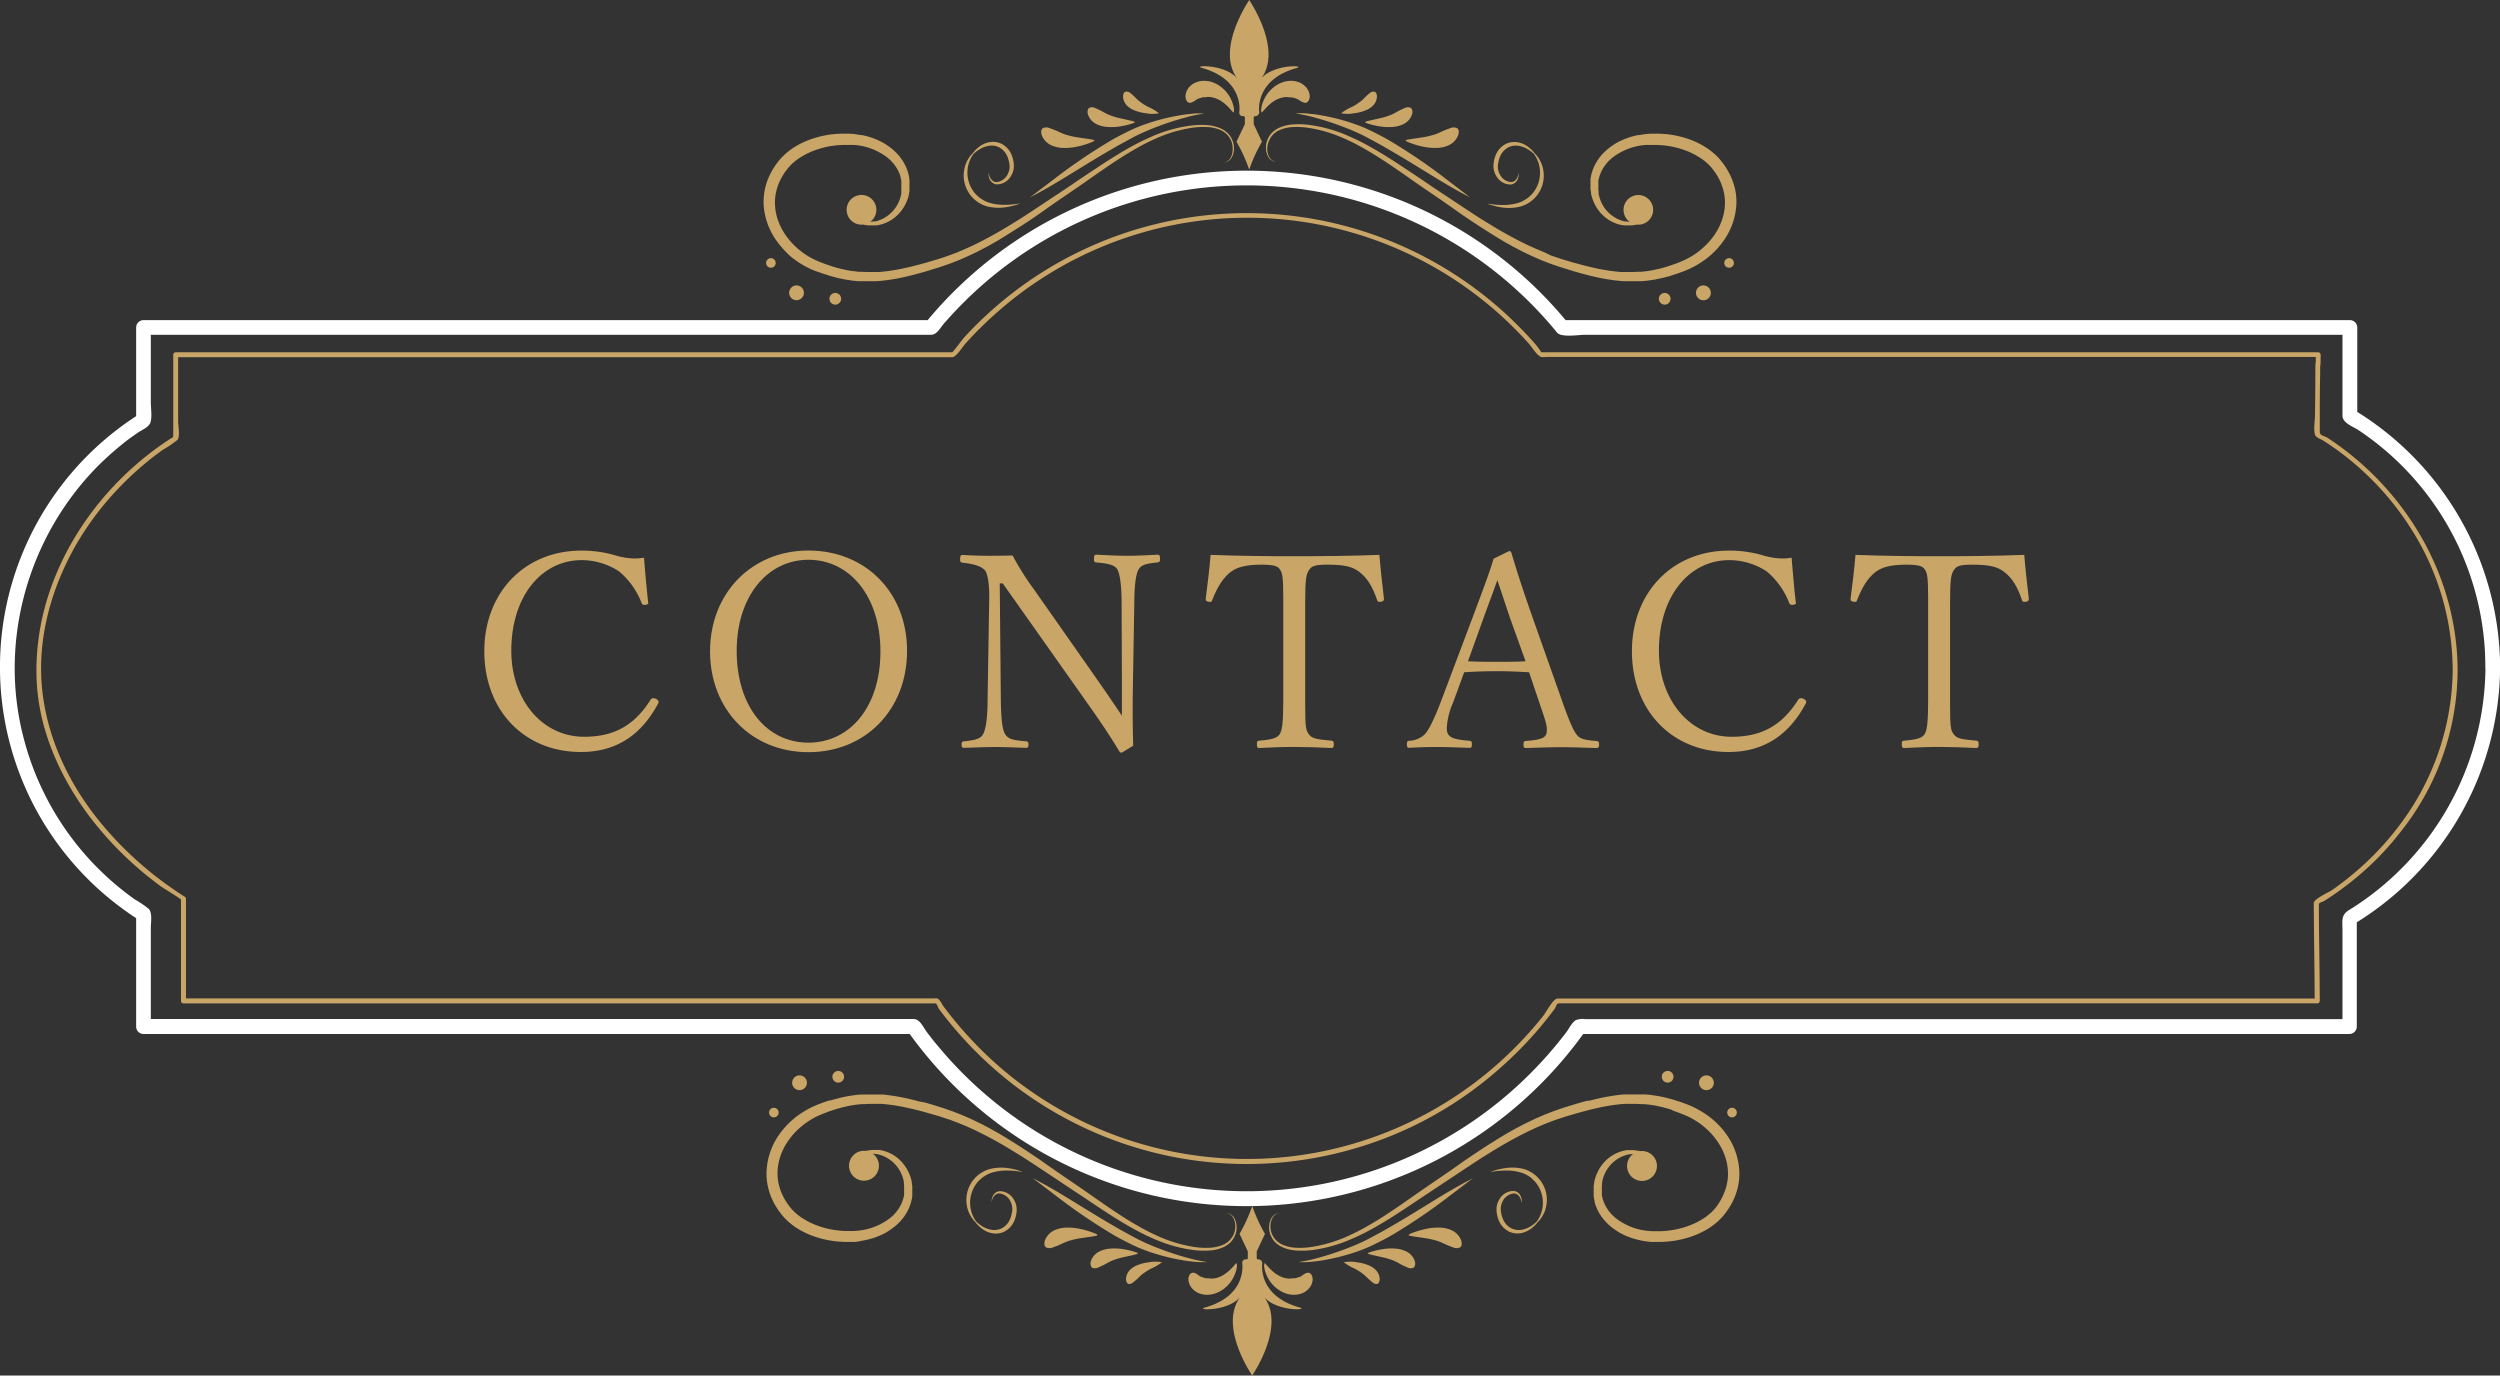<svg xmlns="http://www.w3.org/2000/svg" viewBox="0 0 551.97 303.7"><rect x="0" y="0" width="551.97" height="303.7" fill="#333333" stroke="none"/><defs><style>.cls-1{fill:#fff;}.cls-2{fill:#c9a668;}</style></defs><g id="レイヤー_2" data-name="レイヤー 2"><g id="text"><path class="cls-1" d="M552,147.29a66.88,66.88,0,0,0-32.34-56.83l.8,1.4V72.3a1.64,1.64,0,0,0-1.62-1.62H344.92l1.15.48a91.66,91.66,0,0,0-141.65,0l1.15-.48H31.68a1.64,1.64,0,0,0-1.62,1.62V92.77c.27-.46.54-.93.8-1.4A66.1,66.1,0,0,0,24.91,199a70.58,70.58,0,0,0,5.95,4.24l-.8-1.4v24.83a1.63,1.63,0,0,0,1.62,1.62h170l-1.4-.8a91.73,91.73,0,0,0,149.85,0l-1.4.8h170a1.63,1.63,0,0,0,1.62-1.62V202.72c-.27.47-.54.93-.8,1.4A66.9,66.9,0,0,0,552,147.29a1.62,1.62,0,0,0-3.24,0A63.53,63.53,0,0,1,518.53,201c-1.71,1.05-1.34,2.54-1.34,4.31v21.32l1.62-1.62H350a4.38,4.38,0,0,0-2.07.22c-.87.52-1.49,1.84-2.08,2.64-.81,1.07-1.65,2.12-2.51,3.15-1.75,2.12-3.62,4.14-5.56,6.09A88.46,88.46,0,0,1,207.13,231c-.87-1-1.7-2.08-2.51-3.15-.6-.8-1.21-2.12-2.08-2.64a2.17,2.17,0,0,0-1.11-.22H31.68l1.62,1.62V204.79c0-1.07.39-3.27-.47-4.13a22,22,0,0,0-2.94-2c-1.09-.75-2.14-1.56-3.18-2.39a64.72,64.72,0,0,1-6-5.5A62.9,62.9,0,0,1,5.27,163.14c-5.68-21.4.86-44.57,16.33-60.23a66.39,66.39,0,0,1,5.6-5c1-.83,2.12-1.6,3.2-2.36.88-.61,2.53-1.22,2.84-2.35.37-1.32.06-3.06.06-4.41V72.3l-1.62,1.62h173.6a2.48,2.48,0,0,0,.72-.06c1-.27,1.74-1.64,2.38-2.39,1-1.14,2-2.24,3.05-3.33a88,88,0,0,1,12.36-10.7,88.49,88.49,0,0,1,120,16c.93,1.13,4.79.48,6,.48H518.81l-1.62-1.62V91.78c0,1.61,2.32,2.4,3.46,3.14a62.9,62.9,0,0,1,27.86,47c.16,1.78.21,3.56.22,5.34A1.62,1.62,0,0,0,552,147.29Z"/><path class="cls-2" d="M542.61,147.87c-.12-20.71-11.41-39.81-28.57-51.11-1-.67-1.87-.46-1.86-1.55,0-.9,0-1.8,0-2.7,0-3.18,0-6.36.08-9.54,0-4.88.07.23.11-4.65a.55.55,0,0,0-.54-.54H340.3A13.94,13.94,0,0,0,339,76c-.85-1-1.74-1.94-2.64-2.88-1.94-2-4-4-6.14-5.8A84.64,84.64,0,0,0,212.88,74.5c-.38.42-2.47,3.28-2.68,3.28H38.79a.55.55,0,0,0-.54.54V95.6c0,1.24.12.77-.79,1.37C19.9,108.43,7.29,128.54,8.08,149.89c.39,10.71,4.79,20.88,11,29.46a74.47,74.47,0,0,0,10.75,11.76c1.81,1.62,3.72,3.13,5.67,4.58.64.47,4.46,2.74,4.46,2.95V221a.54.54,0,0,0,.54.54H206.44c.5,0,.55.78.91,1.27,1.54,2.08,3.19,4.08,4.91,6a84.54,84.54,0,0,0,87.46,24.58,83.4,83.4,0,0,0,27.45-14.2,88.48,88.48,0,0,0,11.55-10.85c1.58-1.78,3.06-3.64,4.49-5.54.42-.55.37-1.27,1-1.27H511.64a.55.55,0,0,0,.54-.54c-.07-10.3-.14-10.6-.21-20.9,0-1.08.28-.6,1.33-1.26a67,67,0,0,0,6.24-4.49,63.38,63.38,0,0,0,10.67-10.92,57.42,57.42,0,0,0,12.4-35.51.54.54,0,0,0-1.08,0,57.65,57.65,0,0,1-9.67,31.36,63.74,63.74,0,0,1-10.68,12.27,65.88,65.88,0,0,1-6.33,5c-.75.52-4,1.92-4,2.87.07,10.38.14,10.75.21,21.13V221l.54-.54H343.89c-.94,0-2.58,3.08-3.08,3.72A83.51,83.51,0,0,1,222.17,236.8,85.34,85.34,0,0,1,211,225.61c-.92-1.11-1.8-2.24-2.67-3.39-.35-.47-.83-1.63-1.44-1.79a1.75,1.75,0,0,0-.51,0H40.52l.54.54V198.46c0-.43-.5-.62-.8-.81-1.25-.8-2.47-1.65-3.68-2.52A77.3,77.3,0,0,1,24.1,183.84c-7.66-8.55-13.25-19.15-14.68-30.63s1.68-22.86,7.24-32.7a66,66,0,0,1,10.12-13.33,68.73,68.73,0,0,1,5.7-5.22c1.11-.92,2.27-1.78,3.44-2.63a26.09,26.09,0,0,0,3.25-2.2c.63-.63.16-3.21.16-4V78.32l-.54.54H210.26c.89,0,2.37-2.47,3-3.11,1.88-2.1,3.89-4.09,6-6a83.46,83.46,0,0,1,109.77-2.14c2,1.67,3.9,3.45,5.73,5.29.92.92,1.81,1.87,2.68,2.84s1.67,2.46,2.66,3c.37.22,1.11.07,1.51.07H511.85l-.54-.54c0,4.6-.07-.81-.11,3.79q0,4.74-.07,9.48c0,1.32-.37,3.16,0,4.45.16.6,1.37,1,1.85,1.31,1.06.67,2.1,1.39,3.12,2.12a61.34,61.34,0,0,1,6.21,5.16,62.93,62.93,0,0,1,10,12.12,58.43,58.43,0,0,1,9.21,31.12A.54.54,0,0,0,542.61,147.87Z"/><path class="cls-2" d="M288.18,22.72a.87.87,0,0,0,.69-.41,1.92,1.92,0,0,0,.29-1.22,3.17,3.17,0,0,0-.75-1.77,4,4,0,0,0-2-1.28,4.64,4.64,0,0,0-1.5-.19,5.46,5.46,0,0,0-1.85.36,6.56,6.56,0,0,0-1.78,1,8,8,0,0,0-1.39,1.4,8.59,8.59,0,0,0-.88,1.52c-.11.24-.2.48-.28.7s-.13.44-.17.64a4,4,0,0,0-.1.53,2.18,2.18,0,0,0,0,.42c0,.23,0,.36.07.38s.16-.06.31-.22l.6-.67c.13-.14.27-.27.41-.43l.48-.44a8.55,8.55,0,0,1,1.12-.83,6.24,6.24,0,0,1,1.25-.56,5,5,0,0,1,1.18-.22,3.45,3.45,0,0,1,.91.08.85.85,0,0,1,.17,0l.15,0,.13,0,.1,0,.68.21a4.94,4.94,0,0,1,.67.27A3.3,3.3,0,0,0,288.18,22.72Z"/><path class="cls-2" d="M262.73,22.72a.9.9,0,0,1-.7-.41,2,2,0,0,1-.28-1.22,3.22,3.22,0,0,1,.74-1.77,4,4,0,0,1,2-1.28,4.64,4.64,0,0,1,1.5-.19,5.51,5.51,0,0,1,1.85.36,6.37,6.37,0,0,1,1.77,1,7.66,7.66,0,0,1,1.39,1.4,8.09,8.09,0,0,1,.89,1.52,6.23,6.23,0,0,1,.27.7c.07.23.14.44.18.64s.08.37.1.53a3.44,3.44,0,0,1,0,.42c0,.23,0,.36-.07.38s-.16-.06-.31-.22l-.61-.67c-.12-.14-.26-.27-.4-.43l-.48-.44a8.55,8.55,0,0,0-1.12-.83,6.08,6.08,0,0,0-1.26-.56A4.88,4.88,0,0,0,267,21.4a3.45,3.45,0,0,0-.91.08.71.71,0,0,0-.17,0l-.15,0-.13,0-.1,0-.68.21a4.47,4.47,0,0,0-.67.27A3.3,3.3,0,0,1,262.73,22.72Z"/><path class="cls-2" d="M278.52,17.26C283,11,276.45,1,275.81,0h0c-.63,1-7.2,11-2.7,17.25-2.81-3.16-9.8-2.82-7.79-2.27,9.47,2.63,8.3,9.75,8.3,9.75v.17a.74.74,0,0,0,.74.74h.21a.28.28,0,0,1,.28.28v1.36a.21.21,0,0,1,0,.12L273,31.29v0a34.64,34.64,0,0,1,2.75,6,.07.07,0,0,0,.12,0,34.64,34.64,0,0,1,2.75-6v0l-1.82-3.88a.21.21,0,0,1,0-.12V25.93a.28.28,0,0,1,.28-.28h.06a.89.89,0,0,0,.89-.89h0s-1.17-7.13,8.3-9.76C288.32,14.44,281.33,14.1,278.52,17.26Z"/><path class="cls-2" d="M168.62,45.44a13.06,13.06,0,0,1,.27-3.69,13.92,13.92,0,0,1,1.05-3.08,15.3,15.3,0,0,1,1.54-2.55l.44-.58c.07-.1.16-.19.24-.29l.25-.28c.16-.19.34-.36.52-.54l.26-.26.28-.24a14.58,14.58,0,0,1,2.35-1.7A17.34,17.34,0,0,1,178.35,31a21.58,21.58,0,0,1,5.24-1.33,22.85,22.85,0,0,1,2.61-.16c.43,0,.86,0,1.29,0l.63.05c.22,0,.43,0,.64.06l.62.09.62.11.31,0,.31.07.6.14.6.17.3.09.29.1.58.2.57.23.55.25c.18.09.37.17.54.27.35.2.71.37,1,.6a13.2,13.2,0,0,1,1.87,1.43l.41.41.2.21.19.21.37.44.34.46.16.23c.06.08.1.16.15.24s.2.32.29.48.17.33.25.49l.13.25.1.25.2.51.17.51.07.25.06.26.12.52c0,.17,0,.34.07.51l0,.26,0,.25,0,.51v.5a2,2,0,0,1,0,.25l0,.25c0,.16,0,.32,0,.48s-.06.32-.08.48l0,.23-.06.23-.12.45c0,.15-.1.3-.14.44a7.76,7.76,0,0,1-.34.84,8.84,8.84,0,0,1-1.91,2.72,8.19,8.19,0,0,1-2.38,1.62,7.58,7.58,0,0,1-2.3.65l-.26,0h-.26l-.49,0-.87,0-.74-.11-.25-.07a3.28,3.28,0,1,1,1.56-.62l.25,0,.43-.08.23,0,.22,0a7.63,7.63,0,0,0,1.94-.76,7.44,7.44,0,0,0,1.9-1.53,7.59,7.59,0,0,0,1.46-2.37,7.37,7.37,0,0,0,.23-.71c0-.12.07-.24.1-.37s.05-.25.08-.38,0-.12,0-.19l0-.19,0-.4,0-.4v-.2c0-.06,0-.13,0-.2v-.41l0-.41,0-.21c0-.06,0-.13,0-.2s0-.28-.08-.41l-.11-.42,0-.2-.07-.21-.15-.4-.18-.4-.09-.2-.11-.2c-.07-.13-.14-.26-.22-.39l-.25-.38-.12-.18-.14-.18-.29-.37-.32-.34-.15-.18-.18-.16-.35-.33a13.62,13.62,0,0,0-7.65-3,5.29,5.29,0,0,0-.56,0c-.19,0-.38,0-.57,0-.38,0-.76,0-1.14,0a20.48,20.48,0,0,0-2.33.18,19.57,19.57,0,0,0-4.63,1.23,15.18,15.18,0,0,0-2.17,1.09,12,12,0,0,0-2,1.43l-.23.2-.21.21a4.37,4.37,0,0,0-.42.44l-.2.22a2.51,2.51,0,0,0-.19.24l-.38.5a12.54,12.54,0,0,0-1.29,2.14,11.84,11.84,0,0,0-.87,2.52,10.48,10.48,0,0,0-.23,3,11.77,11.77,0,0,0,.68,3.3c.09.28.21.55.33.84s.26.55.39.83a15.41,15.41,0,0,0,1,1.63,15.88,15.88,0,0,0,1.24,1.55,18.25,18.25,0,0,0,1.48,1.43,18.57,18.57,0,0,0,1.71,1.28c.31.18.61.39.93.56l.48.26.5.25a4.52,4.52,0,0,0,.5.23l.52.23,1.1.42.55.2.57.19.56.19.57.18,1.16.32c.39.1.79.17,1.19.27s.79.15,1.2.22l.6.09c.21,0,.41,0,.62.07l.61.07.62,0,1.25.05h1.27l.64,0,.63,0a40.93,40.93,0,0,0,5.18-.75l1.31-.29.66-.15.65-.17,1.32-.34,1.31-.36,1.32-.39,1.32-.39,1.3-.43.65-.21c.22-.07.43-.16.64-.24l1.29-.48c.43-.16.85-.35,1.27-.53.86-.34,1.69-.74,2.53-1.12.42-.19.82-.41,1.24-.61s.83-.41,1.24-.63c.81-.44,1.63-.86,2.44-1.33,1.61-.9,3.19-1.87,4.76-2.84s3.11-2,4.63-3,3-2,4.53-3,3-2,4.44-3c2.91-1.93,5.74-3.86,8.54-5.57,1.39-.86,2.79-1.66,4.17-2.39s2.78-1.37,4.14-1.95a31.5,31.5,0,0,1,8-2.16,18,18,0,0,1,3.65-.1,8.78,8.78,0,0,1,3.19.83,5.36,5.36,0,0,1,1.25.87,5,5,0,0,1,.86,1.11l.15.3a2.71,2.71,0,0,1,.13.3,4.61,4.61,0,0,1,.32,1.75,4.12,4.12,0,0,1-.45,1.89,2.27,2.27,0,0,1-1,1,2,2,0,0,1-.85.23h-.29l.29,0a2.15,2.15,0,0,0,.79-.28,2.24,2.24,0,0,0,.87-1,3.94,3.94,0,0,0,.35-1.8A4.55,4.55,0,0,0,272,31.6a2.79,2.79,0,0,0-.2-.55c0-.09-.08-.19-.13-.28l-.15-.27a4.74,4.74,0,0,0-.82-1,4.81,4.81,0,0,0-1.17-.76,8.27,8.27,0,0,0-3-.69,17.89,17.89,0,0,0-3.53.19,31.09,31.09,0,0,0-7.73,2.31c-1.33.59-2.67,1.25-4,2s-2.71,1.57-4.07,2.45c-2.73,1.75-5.5,3.72-8.38,5.73-1.45,1-2.91,2-4.38,3s-3,2.08-4.47,3.12-3,2.08-4.61,3.1-3.15,2-4.78,3c-.81.49-1.64.94-2.46,1.4-.41.23-.84.44-1.26.66s-.83.45-1.26.65c-.86.41-1.7.83-2.58,1.2-.43.19-.86.39-1.3.57l-1.33.52c-.22.08-.43.18-.66.25l-.67.24-1.34.46-1.33.42-1.33.41-1.34.4-1.34.36-.67.18-.67.17c-.45.11-.9.23-1.35.32a42.17,42.17,0,0,1-5.44.87l-.69.05c-.22,0-.45,0-.68,0l-1.36,0-1.36,0c-.23,0-.45,0-.67,0l-.67-.06-.67-.07-.66-.1c-.44-.06-.88-.12-1.31-.22s-.86-.17-1.28-.27L183.59,61c-.21,0-.41-.12-.61-.18l-.61-.2-.6-.19c-.2-.06-.4-.14-.59-.21L180,59.83l-.59-.24-.58-.26-.56-.28-.56-.29c-.36-.19-.71-.42-1.06-.63a19.15,19.15,0,0,1-2-1.44A18.91,18.91,0,0,1,173,55.07a18.5,18.5,0,0,1-1.45-1.78A15.25,15.25,0,0,1,168.62,45.44Z"/><path class="cls-2" d="M227.38,43.59l1.5-.8c1-.51,2.36-1.29,4.05-2.29,3.4-2,7.94-4.93,13.07-7.87,1.28-.76,2.56-1.42,3.78-2.09s2.42-1.22,3.6-1.72a64.86,64.86,0,0,1,6.4-2.32c.93-.28,1.78-.5,2.53-.71s1.4-.33,1.94-.44l1.67-.31-1.71,0c-.55,0-1.22.11-2,.18s-1.66.23-2.64.41a45.88,45.88,0,0,0-6.72,1.8,33.72,33.72,0,0,0-3.81,1.6c-1.27.64-2.6,1.3-3.89,2.07a124.87,124.87,0,0,0-12.69,8.65Z"/><path class="cls-2" d="M240.58,23.77a.76.76,0,0,0-.4.5,1.79,1.79,0,0,0,0,.94,3.66,3.66,0,0,0,1.85,2.16,6.05,6.05,0,0,0,2.29.64,11.25,11.25,0,0,0,2.9-.09,17.71,17.71,0,0,0,2.35-.52c.61-.17,1-.33,1-.42s-.39-.22-1-.36l-2.27-.51a14.33,14.33,0,0,1-2.36-.72,9.84,9.84,0,0,1-1.44-.72c-.56-.31-1.08-.54-1.56-.76A1.69,1.69,0,0,0,240.58,23.77Z"/><path class="cls-2" d="M248.58,20.22c-.34.06-.61.44-.62,1.07a3,3,0,0,0,1,2.15,5,5,0,0,0,1.7,1A9.53,9.53,0,0,0,253,25a7.44,7.44,0,0,0,2.89,0,11.15,11.15,0,0,0-2.44-1.42,12.6,12.6,0,0,1-1.73-1.1,9.89,9.89,0,0,1-1-.89,12.72,12.72,0,0,0-1.09-1A1.41,1.41,0,0,0,248.58,20.22Z"/><path class="cls-2" d="M230.3,28.27a.84.84,0,0,0-.39.6,1.71,1.71,0,0,0,0,.47,2,2,0,0,0,.12.55,4,4,0,0,0,2.22,2.24,6.68,6.68,0,0,0,2.57.53,13,13,0,0,0,3.19-.33,18,18,0,0,0,2.56-.76c.65-.24,1.06-.44,1.05-.55s-.45-.2-1.13-.31l-2.55-.38a17.45,17.45,0,0,1-2.66-.61,10.74,10.74,0,0,1-1.64-.68c-.65-.3-1.23-.51-1.79-.71A1.93,1.93,0,0,0,230.3,28.27Z"/><path class="cls-2" d="M174.33,65.2a1.63,1.63,0,1,0,1-2.09A1.64,1.64,0,0,0,174.33,65.2Z"/><path class="cls-2" d="M183.21,66.41a1.29,1.29,0,1,0,.77-1.65A1.29,1.29,0,0,0,183.21,66.41Z"/><path class="cls-2" d="M169.21,58.42a1.06,1.06,0,1,0,.64-1.36A1.07,1.07,0,0,0,169.21,58.42Z"/><path class="cls-2" d="M383.35,45.44a13.06,13.06,0,0,0-.27-3.69A14.46,14.46,0,0,0,382,38.67a16,16,0,0,0-1.54-2.55l-.45-.58c-.07-.1-.15-.19-.23-.29l-.25-.28c-.16-.19-.34-.36-.52-.54l-.26-.26-.28-.24a14.58,14.58,0,0,0-2.35-1.7A17.85,17.85,0,0,0,373.62,31a21.58,21.58,0,0,0-5.24-1.33,23.14,23.14,0,0,0-2.61-.16c-.43,0-.86,0-1.29,0l-.64.05-.63.06-.63.09-.62.11-.3,0-.31.07-.61.14-.59.17-.3.09-.29.1-.58.2-.57.23-.55.25c-.18.09-.37.17-.55.27-.35.2-.7.37-1,.6a13.2,13.2,0,0,0-1.87,1.43l-.41.41-.2.21-.19.21-.37.44-.34.46-.17.23-.14.24c-.1.16-.2.32-.29.48l-.26.49-.12.25a2.6,2.6,0,0,0-.1.25l-.21.51c-.05.17-.1.34-.16.51l-.08.25-.06.26-.11.52c0,.17-.05.34-.07.51s0,.17,0,.26v.25l0,.51v.5a2,2,0,0,0,0,.25l0,.25c0,.16,0,.32.05.48s.05.32.08.48l0,.23.06.23.12.45c0,.15.09.3.14.44a7.76,7.76,0,0,0,.34.84,8.68,8.68,0,0,0,1.91,2.72,8.28,8.28,0,0,0,2.37,1.62,7.64,7.64,0,0,0,2.31.65l.26,0H359l.48,0,.88,0,.74-.11.24-.07a3.27,3.27,0,1,0-1.56-.62l-.24,0-.43-.08-.23,0-.23,0a7.58,7.58,0,0,1-5.29-4.66,7.37,7.37,0,0,1-.23-.71c0-.12-.08-.24-.11-.37l-.07-.38c0-.06,0-.12,0-.19l0-.19c0-.13,0-.26-.05-.4l0-.4v-.4l0-.41,0-.41,0-.21a1.77,1.77,0,0,1,0-.2l.07-.41.11-.42.06-.2.07-.21.15-.4.18-.4.09-.2.11-.2.21-.39c.09-.12.17-.25.25-.38l.13-.18.14-.18.29-.37.31-.34.16-.18.18-.16.35-.33a13.62,13.62,0,0,1,7.65-3,5.07,5.07,0,0,1,.56,0l.57,0c.38,0,.76,0,1.14,0a20.48,20.48,0,0,1,2.33.18,19.49,19.49,0,0,1,4.62,1.23,14.78,14.78,0,0,1,2.18,1.09,12,12,0,0,1,2,1.43l.23.2.21.21a5.86,5.86,0,0,1,.42.44l.2.22a2.51,2.51,0,0,1,.19.24c.13.16.25.33.38.5a13.22,13.22,0,0,1,1.29,2.14,12.42,12.42,0,0,1,.87,2.52,10.85,10.85,0,0,1,.23,3,11.77,11.77,0,0,1-.68,3.3c-.09.28-.22.55-.33.84s-.26.55-.39.83a15.41,15.41,0,0,1-1,1.63,19.57,19.57,0,0,1-1.24,1.55,18.4,18.4,0,0,1-1.49,1.43,17.15,17.15,0,0,1-1.7,1.28c-.31.18-.61.39-.93.56-.16.09-.32.18-.49.26l-.49.25c-.17.09-.34.16-.51.23l-.51.23-1.1.42-.56.2-.56.19-.57.19c-.18.06-.37.13-.57.18l-1.16.32c-.39.1-.78.17-1.18.27s-.8.15-1.2.22l-.61.09a6,6,0,0,1-.61.07l-.62.07-.62,0-1.25.05h-1.26l-.64,0-.64,0a41.19,41.19,0,0,1-5.18-.75l-1.3-.29-.66-.15-.66-.17-1.31-.34-1.32-.36c-.44-.12-.87-.25-1.31-.39l-1.33-.39-1.29-.43-.65-.21c-.22-.07-.43-.16-.65-.24L341,55.71c-.43-.16-.85-.35-1.27-.53-.86-.34-1.69-.74-2.53-1.12-.42-.19-.83-.41-1.24-.61s-.83-.41-1.24-.63c-.81-.44-1.64-.86-2.44-1.33-1.62-.9-3.2-1.87-4.77-2.84s-3.1-2-4.62-3-3-2-4.53-3-3-2-4.44-3c-2.92-1.93-5.74-3.86-8.54-5.57q-2.1-1.29-4.18-2.39c-1.38-.73-2.77-1.37-4.14-1.95a31.54,31.54,0,0,0-8-2.16,18,18,0,0,0-3.65-.1,8.78,8.78,0,0,0-3.19.83,5.36,5.36,0,0,0-1.25.87,5,5,0,0,0-.86,1.11l-.15.3a1.6,1.6,0,0,0-.13.3,4.22,4.22,0,0,0-.2.6,4.59,4.59,0,0,0-.12,1.15,4,4,0,0,0,.45,1.89,2.27,2.27,0,0,0,1,1,2,2,0,0,0,.84.23h.3l-.29,0a2.09,2.09,0,0,1-.79-.28,2.26,2.26,0,0,1-.88-1,3.94,3.94,0,0,1-.34-1.8A4.08,4.08,0,0,1,280,31.6a2.79,2.79,0,0,1,.2-.55,1.75,1.75,0,0,1,.13-.28l.15-.27a4.45,4.45,0,0,1,.82-1,4.81,4.81,0,0,1,1.17-.76,8.27,8.27,0,0,1,3-.69,17.79,17.79,0,0,1,3.52.19,31.16,31.16,0,0,1,7.74,2.31c1.33.59,2.67,1.25,4,2s2.7,1.57,4.07,2.45c2.73,1.75,5.49,3.72,8.38,5.73,1.45,1,2.91,2,4.38,3s3,2.08,4.47,3.12,3.05,2.08,4.61,3.1,3.15,2,4.78,3c.81.49,1.64.94,2.46,1.4.41.23.84.44,1.26.66s.83.45,1.26.65c.86.41,1.7.83,2.58,1.2.43.19.86.39,1.3.57l1.32.52c.22.08.44.18.67.25l.67.24,1.34.46,1.33.42,1.33.41,1.34.4,1.34.36.67.18.67.17c.45.11.9.23,1.35.32a42.17,42.17,0,0,0,5.44.87l.68.05c.23,0,.46,0,.69,0l1.36,0,1.36,0c.22,0,.45,0,.67,0l.67-.06.67-.07.66-.1c.44-.06.88-.12,1.3-.22s.86-.17,1.28-.27l1.26-.33c.21,0,.41-.12.61-.18l.61-.2.6-.19c.2-.06.39-.14.59-.21l1.17-.43.58-.24.58-.26.57-.28c.19-.09.37-.19.55-.29.37-.19.72-.42,1.07-.63a19,19,0,0,0,2-1.44A17.8,17.8,0,0,0,379,55.07a18.5,18.5,0,0,0,1.45-1.78A15.34,15.34,0,0,0,383.35,45.44Z"/><path class="cls-2" d="M324.59,43.59l-1.51-.8c-1-.51-2.35-1.29-4.05-2.29-3.39-2-7.93-4.93-13.07-7.87-1.27-.76-2.55-1.42-3.78-2.09s-2.41-1.22-3.59-1.72a64.86,64.86,0,0,0-6.4-2.32c-.93-.28-1.78-.5-2.53-.71s-1.4-.33-1.94-.44L286.05,25l1.71,0c.55,0,1.22.11,2,.18s1.66.23,2.63.41a45.23,45.23,0,0,1,6.72,1.8,33.84,33.84,0,0,1,3.82,1.6c1.27.64,2.59,1.3,3.89,2.07a124.87,124.87,0,0,1,12.69,8.65Z"/><path class="cls-2" d="M311.39,23.77a.75.75,0,0,1,.39.5,1.68,1.68,0,0,1,0,.94,3.66,3.66,0,0,1-1.85,2.16,6.17,6.17,0,0,1-2.29.64,11.23,11.23,0,0,1-2.9-.09,17.71,17.71,0,0,1-2.35-.52c-.61-.17-1-.33-1-.42s.4-.22,1-.36l2.28-.51a15,15,0,0,0,2.36-.72,9.12,9.12,0,0,0,1.43-.72c.57-.31,1.08-.54,1.57-.76A1.69,1.69,0,0,1,311.39,23.77Z"/><path class="cls-2" d="M303.39,20.22c.34.06.61.44.62,1.07a3,3,0,0,1-1,2.15,5,5,0,0,1-1.7,1A9.64,9.64,0,0,1,299,25a7.44,7.44,0,0,1-2.89,0,11.15,11.15,0,0,1,2.44-1.42,12.6,12.6,0,0,0,1.73-1.1,8.54,8.54,0,0,0,1-.89,14.46,14.46,0,0,1,1.1-1A1.41,1.41,0,0,1,303.39,20.22Z"/><path class="cls-2" d="M321.67,28.27a.87.87,0,0,1,.39.6,1.71,1.71,0,0,1,0,.47,1.68,1.68,0,0,1-.13.55,4,4,0,0,1-2.21,2.24,6.7,6.7,0,0,1-2.58.53,13,13,0,0,1-3.18-.33,18,18,0,0,1-2.56-.76c-.65-.24-1.06-.44-1.05-.55s.45-.2,1.13-.31l2.55-.38a17.73,17.73,0,0,0,2.66-.61,10.74,10.74,0,0,0,1.64-.68c.65-.3,1.23-.51,1.79-.71A1.93,1.93,0,0,1,321.67,28.27Z"/><path class="cls-2" d="M377.64,65.2a1.64,1.64,0,1,1-1-2.09A1.64,1.64,0,0,1,377.64,65.2Z"/><path class="cls-2" d="M368.76,66.41a1.29,1.29,0,1,1-.77-1.65A1.29,1.29,0,0,1,368.76,66.41Z"/><path class="cls-2" d="M382.76,58.42a1.06,1.06,0,1,1-.64-1.36A1.07,1.07,0,0,1,382.76,58.42Z"/><path class="cls-2" d="M335.36,38.07l-.05.23a4.31,4.31,0,0,1-.19.62,2.42,2.42,0,0,1-.5.84,1.45,1.45,0,0,1-1.09.44,3.12,3.12,0,0,1-2.45-1.83,3.54,3.54,0,0,1-.37-1.8,6.92,6.92,0,0,1,.48-2,4.09,4.09,0,0,1,1.75-2,3.68,3.68,0,0,1,2.37-.37,5.25,5.25,0,0,1,2,.76,7.1,7.1,0,0,1,1.34,1A6.93,6.93,0,0,1,340,37.6a7.12,7.12,0,0,1-1.54,5,6.66,6.66,0,0,1-.74.76l-.4.34-.43.29a6.72,6.72,0,0,1-1.78.84,11.66,11.66,0,0,1-3.41.43,18.61,18.61,0,0,1-2.39-.17l-.64-.1-.23,0,.22.08.62.21a15.7,15.7,0,0,0,2.38.53,10.77,10.77,0,0,0,3.67-.12,7.07,7.07,0,0,0,5.4-8.17,3.48,3.48,0,0,0-.14-.64,5.76,5.76,0,0,0-.18-.59,6.87,6.87,0,0,0-.48-1c-.09-.15-.17-.3-.26-.44s-.19-.25-.28-.37a4.2,4.2,0,0,0-.55-.61,6.46,6.46,0,0,0-1.25-1.29,5.4,5.4,0,0,0-2.14-1.09,4.41,4.41,0,0,0-2.94.27,4.75,4.75,0,0,0-2.25,2.42,6.75,6.75,0,0,0-.52,2.38,4.22,4.22,0,0,0,.59,2.25,3.64,3.64,0,0,0,3.22,1.93,1.84,1.84,0,0,0,1.3-.75,2.65,2.65,0,0,0,.42-1,3.89,3.89,0,0,0,.07-.66Z"/><path class="cls-2" d="M218.25,38.07l.05.23a4.31,4.31,0,0,0,.19.62,2.31,2.31,0,0,0,.51.84,1.41,1.41,0,0,0,1.08.44,3.12,3.12,0,0,0,2.45-1.83,3.54,3.54,0,0,0,.37-1.8,6.61,6.61,0,0,0-.48-2,4.09,4.09,0,0,0-1.75-2,3.68,3.68,0,0,0-2.37-.37,5.25,5.25,0,0,0-2,.76,7.1,7.1,0,0,0-1.34,1,6.93,6.93,0,0,0-1.34,3.6,7.12,7.12,0,0,0,1.54,5,6.66,6.66,0,0,0,.74.76l.4.34.43.29a6.72,6.72,0,0,0,1.78.84,11.69,11.69,0,0,0,3.42.43,18.58,18.58,0,0,0,2.38-.17l.64-.1.23,0-.22.08-.62.21a15.7,15.7,0,0,1-2.38.53,10.77,10.77,0,0,1-3.67-.12,7.07,7.07,0,0,1-5.4-8.17,3.48,3.48,0,0,1,.14-.64,5.76,5.76,0,0,1,.18-.59,6.87,6.87,0,0,1,.48-1c.09-.15.17-.3.26-.44s.19-.25.28-.37a4.2,4.2,0,0,1,.55-.61A6.46,6.46,0,0,1,216,32.55a5.4,5.4,0,0,1,2.14-1.09,4.41,4.41,0,0,1,2.94.27,4.75,4.75,0,0,1,2.25,2.42,6.75,6.75,0,0,1,.52,2.38,4.22,4.22,0,0,1-.59,2.25,3.64,3.64,0,0,1-3.22,1.93,1.84,1.84,0,0,1-1.3-.75,2.65,2.65,0,0,1-.42-1,3.89,3.89,0,0,1-.07-.66Z"/><path class="cls-2" d="M288.83,281a.89.89,0,0,1,.69.4,1.94,1.94,0,0,1,.29,1.22,3.2,3.2,0,0,1-.74,1.77,4,4,0,0,1-2,1.29,4.64,4.64,0,0,1-1.5.19,5.72,5.72,0,0,1-1.85-.36,6.88,6.88,0,0,1-1.78-1,7.31,7.31,0,0,1-1.38-1.4,7.73,7.73,0,0,1-.89-1.51c-.11-.25-.2-.49-.28-.71s-.13-.44-.17-.63-.08-.38-.1-.54a3.29,3.29,0,0,1,0-.41c0-.23,0-.37.07-.39s.16.07.31.23l.6.67.41.42.48.45a8.49,8.49,0,0,0,1.12.82,6.3,6.3,0,0,0,1.25.57,4.53,4.53,0,0,0,1.18.21,3.5,3.5,0,0,0,.91-.07l.17,0,.15,0,.13,0,.1,0c.26-.07.47-.14.68-.21a3.24,3.24,0,0,0,.67-.27C287.83,281.36,288.31,281,288.83,281Z"/><path class="cls-2" d="M263.38,281a.89.89,0,0,0-.69.4,1.94,1.94,0,0,0-.29,1.22,3.2,3.2,0,0,0,.74,1.77,4,4,0,0,0,2,1.29,4.64,4.64,0,0,0,1.5.19,5.72,5.72,0,0,0,1.85-.36,6.88,6.88,0,0,0,1.78-1,7.31,7.31,0,0,0,1.38-1.4,7.73,7.73,0,0,0,.89-1.51c.11-.25.2-.49.28-.71s.13-.44.17-.63.08-.38.1-.54a2.08,2.08,0,0,0,0-.41c0-.23,0-.37-.07-.39s-.16.07-.31.23l-.6.67-.41.42-.48.45a8.49,8.49,0,0,1-1.12.82,6.3,6.3,0,0,1-1.25.57,4.53,4.53,0,0,1-1.18.21,3.5,3.5,0,0,1-.91-.07l-.17,0-.15,0-.13,0-.1,0c-.26-.07-.47-.14-.68-.21a3.24,3.24,0,0,1-.67-.27C264.38,281.36,263.9,281,263.38,281Z"/><path class="cls-2" d="M279.17,286.45c4.5,6.27-2.07,16.3-2.7,17.24h0c-.64-.94-7.21-11-2.71-17.24-2.81,3.15-9.8,2.82-7.79,2.26,9.47-2.63,8.3-9.74,8.3-9.74v-.18a.74.74,0,0,1,.74-.74h.21a.27.27,0,0,0,.28-.28v-1.36a.27.27,0,0,0,0-.12l-1.82-3.87,0,0a35.86,35.86,0,0,0,2.75-6c0-.05.09-.05.11,0a34.31,34.31,0,0,0,2.75,6v0l-1.82,3.87a.27.27,0,0,0,0,.12v1.36a.28.28,0,0,0,.28.28h.06a.89.89,0,0,1,.89.89h0s-1.17,7.13,8.3,9.76C289,289.27,282,289.6,279.17,286.45Z"/><path class="cls-2" d="M169.27,258.27a13,13,0,0,0,.27,3.68,13.92,13.92,0,0,0,1.05,3.08,15.16,15.16,0,0,0,1.54,2.55l.44.58.24.29.25.28a5.33,5.33,0,0,0,.52.54l.26.27.28.24a15.22,15.22,0,0,0,2.35,1.7,20.31,20.31,0,0,0,2.53,1.23,22.1,22.1,0,0,0,7.85,1.49c.43,0,.86,0,1.29,0,.21,0,.42,0,.63,0l.64-.07L190,274l.62-.11.31-.06.31-.07.61-.14.59-.17.3-.08.29-.1.58-.21.57-.23a5.45,5.45,0,0,0,.55-.25l.54-.26c.36-.2.71-.38,1-.6a13.27,13.27,0,0,0,1.87-1.44l.41-.41.2-.2.19-.22.37-.43.34-.46.16-.23c.06-.08.1-.16.15-.24l.29-.48c.09-.16.17-.33.26-.5l.12-.24a2.77,2.77,0,0,0,.1-.26l.21-.5.16-.51.08-.26.05-.26.12-.51.07-.52a2.13,2.13,0,0,0,0-.25l0-.26,0-.51v-.5a2.18,2.18,0,0,0,0-.25l0-.24c0-.16,0-.33-.05-.49s0-.31-.08-.47l0-.24-.06-.23-.12-.45c0-.15-.09-.29-.14-.44a8.68,8.68,0,0,0-.34-.84,9,9,0,0,0-1.91-2.72,8.39,8.39,0,0,0-2.38-1.62,7.8,7.8,0,0,0-2.3-.65l-.26,0-.26,0-.49,0c-.31,0-.6,0-.87.05l-.74.11-.25.06a3.3,3.3,0,1,0,1.56.63l.25,0,.43.07.23,0,.23.06a7.41,7.41,0,0,1,1.94.76,7.56,7.56,0,0,1,1.9,1.52,8,8,0,0,1,1.45,2.37c.08.24.17.47.23.71a2.93,2.93,0,0,1,.1.37l.08.38c0,.07,0,.13,0,.19l0,.2.05.39c0,.13,0,.27,0,.4v.2a1.27,1.27,0,0,1,0,.2c0,.14,0,.28,0,.41s0,.28,0,.41l0,.21c0,.07,0,.14,0,.21s0,.27-.07.41l-.12.41-.05.21-.07.2-.15.41-.18.4-.09.2-.11.19-.21.39-.25.38a2.14,2.14,0,0,0-.13.19l-.14.18-.29.36-.31.35-.16.17-.18.16-.35.33a13.63,13.63,0,0,1-7.65,3l-.56.05-.57,0c-.38,0-.76,0-1.14,0a18.45,18.45,0,0,1-2.33-.19,19.1,19.1,0,0,1-4.63-1.23,16.24,16.24,0,0,1-2.17-1.08,12,12,0,0,1-2-1.43l-.23-.2-.21-.21c-.14-.15-.29-.29-.42-.44l-.2-.23-.19-.23-.38-.5a13.66,13.66,0,0,1-1.29-2.14,12.13,12.13,0,0,1-.87-2.53,10.82,10.82,0,0,1-.23-3,11.71,11.71,0,0,1,.68-3.29,8.6,8.6,0,0,1,.33-.84c.11-.28.26-.55.39-.83a15.41,15.41,0,0,1,1-1.63,18,18,0,0,1,1.24-1.56,15.47,15.47,0,0,1,1.49-1.42,15.73,15.73,0,0,1,1.7-1.28c.31-.19.61-.39.93-.56.16-.09.32-.19.48-.27l.5-.25.51-.23.51-.22,1.1-.42c.18-.07.37-.15.56-.21l.56-.19.56-.18a5.58,5.58,0,0,1,.58-.18l1.16-.32c.39-.1.78-.18,1.18-.27a12.07,12.07,0,0,1,1.2-.22l.61-.1.61-.07.61-.06c.21,0,.42,0,.62,0l1.26-.06,1.26,0a4.64,4.64,0,0,1,.64,0l.64,0a39.43,39.43,0,0,1,5.18.75c.43.08.87.19,1.3.29l.66.15.65.16,1.32.34,1.31.37,1.32.38,1.32.39,1.3.43.65.21.64.24,1.29.48,1.27.53c.86.34,1.69.74,2.53,1.13.42.19.83.4,1.24.61s.83.4,1.24.62c.81.44,1.63.87,2.44,1.33,1.62.9,3.19,1.87,4.76,2.84s3.11,2,4.63,3l4.53,3c1.49,1,3,2,4.44,2.95,2.92,1.94,5.74,3.87,8.54,5.58,1.39.86,2.79,1.65,4.18,2.39s2.77,1.37,4.14,1.94a31.43,31.43,0,0,0,8,2.16,18,18,0,0,0,3.65.1,8.58,8.58,0,0,0,3.19-.83,5.33,5.33,0,0,0,1.25-.86,5,5,0,0,0,.86-1.11l.15-.3c.05-.1.09-.2.13-.3a4.12,4.12,0,0,0,.32-1.76,4.18,4.18,0,0,0-.45-1.89,2.38,2.38,0,0,0-1-1,2,2,0,0,0-.84-.22h-.23l-.07,0,.29,0a2.09,2.09,0,0,1,.79.27,2.21,2.21,0,0,1,.87,1,3.92,3.92,0,0,1,.35,1.79,4.63,4.63,0,0,1-.16,1.08,3.34,3.34,0,0,1-.2.55c0,.09-.08.18-.13.27l-.15.27a4.44,4.44,0,0,1-2,1.75,8.27,8.27,0,0,1-3,.69,17,17,0,0,1-3.52-.19,31,31,0,0,1-7.74-2.3c-1.33-.6-2.67-1.25-4-2s-2.71-1.56-4.07-2.44c-2.73-1.75-5.5-3.73-8.38-5.73-1.45-1-2.91-2-4.38-3s-3-2.07-4.47-3.11-3.05-2.08-4.61-3.11-3.15-2-4.78-3c-.81-.48-1.64-.93-2.46-1.39-.41-.24-.84-.44-1.26-.67s-.83-.44-1.26-.64c-.86-.41-1.7-.84-2.58-1.21l-1.3-.56-1.32-.52-.67-.26-.67-.23-1.34-.47-1.33-.42-1.33-.41-1.34-.39L203,243.2l-.67-.18-.67-.16c-.45-.11-.9-.23-1.35-.33a44,44,0,0,0-5.44-.87l-.69,0c-.22,0-.45,0-.68,0l-1.36,0-1.36,0c-.22,0-.45,0-.67,0l-.67.06c-.23,0-.45,0-.67.07l-.66.09c-.44.07-.88.13-1.3.22s-.86.17-1.29.28l-1.25.33a6.13,6.13,0,0,0-.61.18L183,243l-.6.19-.59.21-1.17.43-.58.25a5.1,5.1,0,0,0-.58.26l-.57.27c-.19.09-.37.2-.55.3-.37.19-.72.41-1.07.63a17.7,17.7,0,0,0-2,1.43,19,19,0,0,0-1.72,1.63,17.35,17.35,0,0,0-1.45,1.78A15.22,15.22,0,0,0,169.27,258.27Z"/><path class="cls-2" d="M228,260.11l1.5.8c1,.52,2.36,1.3,4.06,2.29,3.39,2,7.93,4.94,13.06,7.88,1.28.76,2.56,1.42,3.78,2.09s2.42,1.22,3.6,1.72a67.22,67.22,0,0,0,6.4,2.31c.93.29,1.78.51,2.53.71s1.4.34,1.94.45l1.67.3-1.71,0c-.55,0-1.22-.1-2-.17s-1.66-.23-2.63-.41a46.93,46.93,0,0,1-6.73-1.8,33.83,33.83,0,0,1-3.81-1.61c-1.27-.64-2.59-1.29-3.89-2.06a128.25,128.25,0,0,1-12.69-8.65Z"/><path class="cls-2" d="M241.23,279.94a.72.72,0,0,1-.39-.51,1.64,1.64,0,0,1,0-.93,3.68,3.68,0,0,1,1.85-2.17,6.36,6.36,0,0,1,2.29-.64,11.71,11.71,0,0,1,2.9.1,17.88,17.88,0,0,1,2.35.51c.61.18,1,.33,1,.43s-.4.21-1,.36l-2.27.5a17.4,17.4,0,0,0-2.36.72,11.33,11.33,0,0,0-1.43.72c-.57.32-1.09.54-1.57.76A1.74,1.74,0,0,1,241.23,279.94Z"/><path class="cls-2" d="M249.23,283.49c-.34-.06-.61-.44-.62-1.08a3.06,3.06,0,0,1,1-2.15,5.31,5.31,0,0,1,1.7-1,9.61,9.61,0,0,1,2.34-.56,7.22,7.22,0,0,1,2.89,0,11.83,11.83,0,0,1-2.44,1.41,14.84,14.84,0,0,0-1.73,1.1,7.59,7.59,0,0,0-1,.9c-.39.37-.75.67-1.1.95A1.46,1.46,0,0,1,249.23,283.49Z"/><path class="cls-2" d="M231,275.43a.82.82,0,0,1-.39-.59,1.77,1.77,0,0,1,0-.47,1.68,1.68,0,0,1,.13-.56,4,4,0,0,1,2.21-2.24,6.89,6.89,0,0,1,2.58-.53,12.5,12.5,0,0,1,3.18.34,19.54,19.54,0,0,1,2.56.75c.65.24,1.06.44,1.05.55s-.45.21-1.13.32l-2.55.37a17.73,17.73,0,0,0-2.66.61,11.89,11.89,0,0,0-1.64.68c-.65.3-1.23.51-1.79.72A1.92,1.92,0,0,1,231,275.43Z"/><path class="cls-2" d="M175,238.5a1.63,1.63,0,1,1,1,2.1A1.62,1.62,0,0,1,175,238.5Z"/><path class="cls-2" d="M183.86,237.3a1.29,1.29,0,1,1,.77,1.65A1.29,1.29,0,0,1,183.86,237.3Z"/><path class="cls-2" d="M169.86,245.28a1.06,1.06,0,1,1,.64,1.36A1.07,1.07,0,0,1,169.86,245.28Z"/><path class="cls-2" d="M384,258.27a13,13,0,0,1-.27,3.68,13.92,13.92,0,0,1-1.05,3.08,15.16,15.16,0,0,1-1.54,2.55l-.44.58-.24.29-.25.28a5.33,5.33,0,0,1-.52.54l-.26.27-.28.24a15.22,15.22,0,0,1-2.35,1.7,20.31,20.31,0,0,1-2.53,1.23,22.1,22.1,0,0,1-7.85,1.49c-.43,0-.86,0-1.29,0-.21,0-.42,0-.63,0l-.64-.07-.62-.08-.62-.11-.31-.06-.31-.07-.61-.14-.59-.17-.3-.08-.29-.1-.58-.21-.57-.23a5.45,5.45,0,0,1-.55-.25l-.54-.26c-.36-.2-.71-.38-1-.6a13.27,13.27,0,0,1-1.87-1.44l-.41-.41-.2-.2-.19-.22-.37-.43-.34-.46-.16-.23c-.06-.08-.1-.16-.15-.24l-.29-.48c-.09-.16-.17-.33-.26-.5l-.12-.24a2.77,2.77,0,0,1-.1-.26l-.21-.5-.16-.51-.08-.26,0-.26-.12-.51c0-.18-.05-.35-.07-.52a2.13,2.13,0,0,1,0-.25l0-.26,0-.51v-.5a2.18,2.18,0,0,1,0-.25l0-.24c0-.16,0-.33.05-.49s0-.31.08-.47l0-.24.06-.23.12-.45c0-.15.09-.29.14-.44a8.68,8.68,0,0,1,.34-.84,9,9,0,0,1,1.91-2.72,8.39,8.39,0,0,1,2.38-1.62,7.8,7.8,0,0,1,2.3-.65l.26,0,.26,0,.49,0c.31,0,.6,0,.87.05l.74.11.25.06a3.3,3.3,0,1,1-1.56.63l-.25,0-.43.07-.23,0-.23.06a7.52,7.52,0,0,0-3.84,2.28,8,8,0,0,0-1.45,2.37c-.08.24-.17.47-.23.71a2.93,2.93,0,0,0-.1.37c0,.13,0,.25-.08.38s0,.13,0,.19l0,.2-.05.39c0,.13,0,.27,0,.4v.2a1.27,1.27,0,0,0,0,.2c0,.14,0,.28,0,.41s0,.28,0,.41l0,.21c0,.07,0,.14,0,.21s.05.27.07.41l.12.41.05.21.07.2.15.41.18.4.09.2.11.19.21.39.25.38a2.14,2.14,0,0,1,.13.19l.14.18.29.36.31.35.16.17.18.16.35.33a13.63,13.63,0,0,0,7.65,3l.56.05.57,0c.38,0,.76,0,1.14,0a18.45,18.45,0,0,0,2.33-.19,19.1,19.1,0,0,0,4.63-1.23,16.24,16.24,0,0,0,2.17-1.08,12,12,0,0,0,2-1.43l.23-.2.21-.21c.14-.15.29-.29.42-.44l.2-.23.19-.23.38-.5A13.66,13.66,0,0,0,380.4,264a12.13,12.13,0,0,0,.87-2.53,10.82,10.82,0,0,0,.23-3,11.71,11.71,0,0,0-.68-3.29,8.6,8.6,0,0,0-.33-.84c-.11-.28-.26-.55-.39-.83a15.41,15.41,0,0,0-1-1.63,16.3,16.3,0,0,0-1.24-1.56,15.47,15.47,0,0,0-1.49-1.42,15.73,15.73,0,0,0-1.7-1.28c-.31-.19-.61-.39-.93-.56-.16-.09-.32-.19-.48-.27l-.5-.25-.51-.23-.51-.22-1.1-.42-.55-.21-.57-.19L369,245a5.58,5.58,0,0,0-.58-.18l-1.16-.32c-.39-.1-.78-.18-1.18-.27a12.07,12.07,0,0,0-1.2-.22l-.61-.1-.61-.07-.61-.06c-.21,0-.42,0-.62,0l-1.26-.06-1.26,0a4.64,4.64,0,0,0-.64,0l-.64,0a39.43,39.43,0,0,0-5.18.75c-.43.08-.87.19-1.3.29l-.66.15-.65.16-1.32.34-1.31.37-1.32.38-1.32.39-1.3.43-.65.21-.64.24-1.29.48-1.27.53c-.86.34-1.69.74-2.53,1.13-.42.19-.83.4-1.24.61s-.83.4-1.24.62c-.81.44-1.63.87-2.44,1.33-1.62.9-3.19,1.87-4.76,2.84s-3.11,2-4.63,3l-4.53,3c-1.49,1-3,2-4.44,2.95-2.92,1.94-5.74,3.87-8.54,5.58-1.39.86-2.79,1.65-4.18,2.39s-2.77,1.37-4.13,1.94a31.61,31.61,0,0,1-8,2.16,18,18,0,0,1-3.65.1,8.58,8.58,0,0,1-3.19-.83,5.33,5.33,0,0,1-1.25-.86,5,5,0,0,1-.86-1.11l-.15-.3c-.05-.1-.09-.2-.13-.3a3.47,3.47,0,0,1-.19-.6,4.3,4.3,0,0,1-.13-1.16,4.18,4.18,0,0,1,.45-1.89,2.38,2.38,0,0,1,1-1,2,2,0,0,1,.84-.22h.23l.07,0-.29,0a2.09,2.09,0,0,0-.79.27,2.21,2.21,0,0,0-.87,1,3.92,3.92,0,0,0-.35,1.79,4.63,4.63,0,0,0,.16,1.08,3.34,3.34,0,0,0,.2.55c0,.09.08.18.13.27l.15.27a4.44,4.44,0,0,0,2,1.75,8.27,8.27,0,0,0,3,.69,17,17,0,0,0,3.52-.19,31,31,0,0,0,7.74-2.3c1.33-.6,2.67-1.25,4-2s2.71-1.56,4.07-2.44c2.73-1.75,5.5-3.73,8.38-5.73,1.45-1,2.91-2,4.38-3s3-2.07,4.47-3.11,3.05-2.08,4.61-3.11,3.15-2,4.78-3c.81-.48,1.64-.93,2.46-1.39.41-.24.84-.44,1.26-.67s.83-.44,1.26-.64c.86-.41,1.7-.84,2.58-1.21l1.3-.56,1.32-.52.67-.26.67-.23,1.34-.47,1.33-.42,1.33-.41,1.34-.39,1.34-.37L351,243l.67-.16c.45-.11.9-.23,1.35-.33a44,44,0,0,1,5.44-.87l.69,0c.22,0,.45,0,.68,0l1.36,0,1.36,0c.22,0,.45,0,.67,0l.67.06c.23,0,.45,0,.67.07l.66.09c.44.07.88.13,1.3.22s.86.17,1.29.28l1.25.33a6.13,6.13,0,0,1,.61.18l.61.19.6.19.59.21,1.17.43.59.25a5.86,5.86,0,0,1,.57.26l.57.27c.19.09.37.2.55.3.37.19.72.41,1.07.63a17.7,17.7,0,0,1,2,1.43,19,19,0,0,1,1.72,1.63,17.35,17.35,0,0,1,1.45,1.78A15.22,15.22,0,0,1,384,258.27Z"/><path class="cls-2" d="M325.24,260.11l-1.5.8c-1,.52-2.36,1.3-4.06,2.29-3.39,2-7.93,4.94-13.06,7.88-1.28.76-2.56,1.42-3.78,2.09s-2.42,1.22-3.6,1.72a67.22,67.22,0,0,1-6.4,2.31c-.93.29-1.78.51-2.53.71s-1.4.34-1.94.45l-1.67.3,1.71,0c.55,0,1.22-.1,2-.17s1.66-.23,2.64-.41a47.18,47.18,0,0,0,6.72-1.8,33.83,33.83,0,0,0,3.81-1.61c1.27-.64,2.59-1.29,3.89-2.06a128.25,128.25,0,0,0,12.69-8.65Z"/><path class="cls-2" d="M312,279.94a.72.72,0,0,0,.39-.51,1.64,1.64,0,0,0,0-.93,3.68,3.68,0,0,0-1.85-2.17,6.36,6.36,0,0,0-2.29-.64,11.71,11.71,0,0,0-2.9.1,17.88,17.88,0,0,0-2.35.51c-.61.18-1,.33-1,.43s.4.21,1,.36l2.27.5a17.4,17.4,0,0,1,2.36.72,11.33,11.33,0,0,1,1.43.72c.57.32,1.09.54,1.57.76A1.74,1.74,0,0,0,312,279.94Z"/><path class="cls-2" d="M304,283.49c.34-.06.61-.44.62-1.08a3.06,3.06,0,0,0-1-2.15,5.31,5.31,0,0,0-1.7-1,9.61,9.61,0,0,0-2.34-.56,7.22,7.22,0,0,0-2.89,0,11.83,11.83,0,0,0,2.44,1.41,14.84,14.84,0,0,1,1.73,1.1,8.63,8.63,0,0,1,1,.9c.38.37.74.67,1.09.95A1.46,1.46,0,0,0,304,283.49Z"/><path class="cls-2" d="M322.32,275.43a.82.82,0,0,0,.39-.59,1.77,1.77,0,0,0,0-.47,1.68,1.68,0,0,0-.13-.56,4,4,0,0,0-2.21-2.24,6.89,6.89,0,0,0-2.58-.53,12.5,12.5,0,0,0-3.18.34,19.54,19.54,0,0,0-2.56.75c-.65.24-1.06.44-1.05.55s.45.21,1.13.32l2.55.37a17.73,17.73,0,0,1,2.66.61,11.89,11.89,0,0,1,1.64.68c.65.3,1.23.51,1.79.72A1.92,1.92,0,0,0,322.32,275.43Z"/><path class="cls-2" d="M378.29,238.5a1.63,1.63,0,1,0-1,2.1A1.62,1.62,0,0,0,378.29,238.5Z"/><path class="cls-2" d="M369.41,237.3a1.29,1.29,0,1,0-.77,1.65A1.29,1.29,0,0,0,369.41,237.3Z"/><path class="cls-2" d="M383.41,245.28a1.06,1.06,0,1,0-.64,1.36A1.07,1.07,0,0,0,383.41,245.28Z"/><path class="cls-2" d="M336,265.63l-.05-.22a5.06,5.06,0,0,0-.18-.62,2.53,2.53,0,0,0-.51-.84,1.46,1.46,0,0,0-1.09-.45,3.12,3.12,0,0,0-2.45,1.83,3.68,3.68,0,0,0-.37,1.81,6.85,6.85,0,0,0,.48,2,4,4,0,0,0,1.75,2,3.76,3.76,0,0,0,2.37.38,5.52,5.52,0,0,0,2-.76,7.53,7.53,0,0,0,1.34-1.05,6.92,6.92,0,0,0,1.34-3.61,7.15,7.15,0,0,0-1.54-5,7.6,7.6,0,0,0-.74-.76L338,260l-.43-.29a6.39,6.39,0,0,0-1.78-.83,11.37,11.37,0,0,0-3.41-.44,19.88,19.88,0,0,0-2.38.18l-.65.1-.23,0,.22-.07a6.14,6.14,0,0,1,.62-.21,13.57,13.57,0,0,1,2.38-.53A10.28,10.28,0,0,1,336,258a7.07,7.07,0,0,1,5.41,8.17,3.22,3.22,0,0,1-.15.63c-.06.2-.1.4-.17.59a6.92,6.92,0,0,1-.49,1l-.26.44a3.73,3.73,0,0,1-.28.38,4.8,4.8,0,0,1-.55.61,7,7,0,0,1-1.24,1.29,5.64,5.64,0,0,1-2.15,1.08,4.29,4.29,0,0,1-2.94-.27,4.72,4.72,0,0,1-2.25-2.42,6.7,6.7,0,0,1-.52-2.37,4.2,4.2,0,0,1,.59-2.25,3.6,3.6,0,0,1,3.22-1.93,1.83,1.83,0,0,1,1.3.74,2.72,2.72,0,0,1,.42,1,4.1,4.1,0,0,1,.07.66Z"/><path class="cls-2" d="M218.9,265.63l0-.22a4,4,0,0,1,.19-.62,2.23,2.23,0,0,1,.51-.84,1.44,1.44,0,0,1,1.08-.45,3.12,3.12,0,0,1,2.45,1.83,3.57,3.57,0,0,1,.37,1.81,6.55,6.55,0,0,1-.48,2,4,4,0,0,1-1.75,2,3.76,3.76,0,0,1-2.37.38,5.54,5.54,0,0,1-2-.76,7.29,7.29,0,0,1-1.35-1.05,7,7,0,0,1-1.34-3.61,7.15,7.15,0,0,1,1.54-5,7.69,7.69,0,0,1,.75-.76l.39-.34.43-.29a6.39,6.39,0,0,1,1.78-.83,11.39,11.39,0,0,1,3.42-.44,20.24,20.24,0,0,1,2.38.18l.64.1.23,0-.21-.07-.63-.21a13.57,13.57,0,0,0-2.38-.53,10.29,10.29,0,0,0-3.67.12,7.05,7.05,0,0,0-5.4,8.17,3.21,3.21,0,0,0,.14.63,5.76,5.76,0,0,0,.18.59,6,6,0,0,0,.48,1l.26.44c.09.14.2.26.29.38a4.11,4.11,0,0,0,.54.61,6.73,6.73,0,0,0,1.25,1.29,5.57,5.57,0,0,0,2.15,1.08,4.26,4.26,0,0,0,2.93-.27,4.68,4.68,0,0,0,2.25-2.42,6.7,6.7,0,0,0,.52-2.37,4.2,4.2,0,0,0-.59-2.25A3.6,3.6,0,0,0,220.7,263a1.83,1.83,0,0,0-1.3.74,2.52,2.52,0,0,0-.41,1,3.36,3.36,0,0,0-.08.66Z"/><path class="cls-2" d="M143.15,133.13c0,.24-.36.42-.9.42a.65.65,0,0,1-.6-.42,16.87,16.87,0,0,0-5-7,15.19,15.19,0,0,0-8.22-2.46c-8.88,0-15.54,8-15.54,20,0,10.8,6.78,19,16.08,19,6.84,0,11.22-2.7,14.7-8.22a.74.74,0,0,1,.6-.3c.48,0,1.14.42,1.14.78a1,1,0,0,1-.18.54c-3.6,6.66-9,10.56-17,10.56-12.42,0-21.3-9.12-21.3-22.26,0-12.9,8.88-22.2,21.42-22.2a26.28,26.28,0,0,1,7,.9,16.79,16.79,0,0,0,4.74.84,13.54,13.54,0,0,0,2.1-.18c.24,3.06.54,6.48.9,9.78Z"/><path class="cls-2" d="M200.27,143.69c0,13-9.18,22.38-21.78,22.38s-21.72-9.42-21.72-22.26,9.18-22.26,21.72-22.26S200.27,130.73,200.27,143.69Zm-37.62,0c0,12.3,6.6,20.28,15.84,20.28s15.9-8,15.9-20.1c0-12.3-6.84-20.28-15.9-20.28S162.65,131.69,162.65,143.69Z"/><path class="cls-2" d="M220.73,128.81l.24,25.56c.06,4.68.36,6.84,1,7.8s1.5,1.26,4.62,1.5c.36.06.48.18.48.72s-.12.72-.48.72c-2.4-.06-4.8-.18-6.84-.18s-4.86.12-6.84.18c-.48,0-.6-.12-.6-.72s.12-.66.6-.72c2.88-.3,3.66-.72,4.14-1.56s1-3,1-7.74l.36-22.2c.06-3.24-.36-5.46-.9-6.18s-1.92-1.44-4.92-1.74c-.48-.06-.6-.18-.6-.72,0-.84.12-1,.6-1,2,.12,4.14.18,5.52.18s2.88,0,5.46-.06a59.19,59.19,0,0,0,4.56,7.26L242,149.69c1.92,2.76,3.72,5.34,5.7,8.34v-7.38l-.06-17.46c0-4.44-.48-6.78-1-7.56s-1.62-1.2-4.56-1.44c-.42-.06-.54-.18-.54-.72,0-.84.12-1,.54-1,2.4.12,4.68.24,6.72.24s4.62-.12,6.72-.24c.48,0,.6.12.6,1,0,.54-.12.6-.6.72-2.76.24-3.54.66-4.08,1.44s-1,3.12-1,7.56l-.36,21.18v3c0,2.64.06,5,.12,7.26-2.4,1.5-2.52,1.56-2.64,1.56a.62.62,0,0,1-.42-.3c-1.86-3.06-3.36-5.4-6.84-10.32l-18.9-26.76Z"/><path class="cls-2" d="M266.21,132.17c.42-3.18.84-6.72,1.08-9.66,6.48.24,12.42.3,18.54.3s12.24-.06,18.72-.3c.24,3,.66,6.66,1,9.6v.24c0,.36-.42.54-1,.54-.24,0-.36-.06-.48-.36-1.14-3.3-2.28-4.92-3.84-6.18s-3.48-1.68-7.14-1.68c-2.82,0-3.48.3-4.08,1.2s-.84,1.86-.84,7.32v22c0,5.22.12,6,.78,6.9s1.44,1.14,5,1.44c.42.06.54.18.54.78s-.12.84-.54.84c-2.46-.12-5.82-.24-8.16-.24s-5.52.12-7.74.24c-.42,0-.54-.12-.54-.84s.12-.72.54-.78c3-.24,4-.66,4.5-1.44s.78-2.4.78-7.32V131.81c0-4.5-.24-5.34-.72-6.06s-1.2-1.08-4.08-1.08c-3.6,0-5.52.6-6.9,1.68s-2.76,2.94-4,6.18c-.12.3-.24.36-.42.36-.6,0-1-.18-1-.54Z"/><path class="cls-2" d="M337.61,148.43c-2.1-.12-4.56-.24-6.84-.24-2.46,0-4.86.06-7.5.24l-2.46,6.72a16.19,16.19,0,0,0-1.38,5.52c0,1.86.72,2.58,5,2.88.42.06.54.18.54.78s-.06.78-.54.78c-2.22-.06-5-.18-7.2-.18s-4.14.06-6.06.18c-.42,0-.54-.12-.54-.78s.12-.72.54-.78a5.2,5.2,0,0,0,3.42-1.44c.78-.84,2-3.12,3.54-7.2l7.08-18.78c3.06-8.16,3.72-10,4.56-12.78l3.42-1.68c.24,0,.42.06.54.48,1.14,3.84,2.34,7.62,4.68,14.28l6.72,19c1.56,4.38,2.28,5.82,2.94,6.72s1.62,1.26,4.32,1.44c.54.06.66.18.66.78s-.12.78-.66.78c-2.28-.06-5.4-.18-7.8-.18s-5.4.12-7.68.18c-.42,0-.54-.12-.54-.78s.12-.72.54-.78c4.08-.3,4.62-.9,4.62-2.52,0-.9-.24-1.8-1.38-5.1Zm-4.2-11.94c-1.32-3.9-2-6.06-2.82-8.4-.78,2.28-1.74,4.74-3.06,8.4L324.11,146c2.16.12,4.44.12,6.66.12,2,0,4.14,0,6.06-.12Z"/><path class="cls-2" d="M396.53,133.13c0,.24-.36.42-.9.42a.65.65,0,0,1-.6-.42,16.87,16.87,0,0,0-5-7,15.19,15.19,0,0,0-8.22-2.46c-8.88,0-15.54,8-15.54,20,0,10.8,6.78,19,16.08,19,6.84,0,11.22-2.7,14.7-8.22a.74.74,0,0,1,.6-.3c.48,0,1.14.42,1.14.78a1,1,0,0,1-.18.54c-3.6,6.66-9,10.56-17,10.56-12.42,0-21.3-9.12-21.3-22.26,0-12.9,8.88-22.2,21.42-22.2a26.28,26.28,0,0,1,7,.9,16.79,16.79,0,0,0,4.74.84,13.54,13.54,0,0,0,2.1-.18c.24,3.06.54,6.48.9,9.78Z"/><path class="cls-2" d="M408.59,132.17c.42-3.18.84-6.72,1.08-9.66,6.48.24,12.42.3,18.54.3s12.24-.06,18.72-.3c.24,3,.66,6.66,1,9.6v.24c0,.36-.42.54-1,.54-.24,0-.36-.06-.48-.36-1.14-3.3-2.28-4.92-3.84-6.18s-3.48-1.68-7.14-1.68c-2.82,0-3.48.3-4.08,1.2s-.84,1.86-.84,7.32v22c0,5.22.12,6,.78,6.9s1.44,1.14,5,1.44c.42.06.54.18.54.78s-.12.84-.54.84c-2.46-.12-5.82-.24-8.16-.24s-5.52.12-7.74.24c-.42,0-.54-.12-.54-.84s.12-.72.54-.78c3-.24,4-.66,4.5-1.44s.78-2.4.78-7.32V131.81c0-4.5-.24-5.34-.72-6.06s-1.2-1.08-4.08-1.08c-3.6,0-5.52.6-6.9,1.68s-2.76,2.94-4,6.18c-.12.3-.24.36-.42.36-.6,0-1-.18-1-.54Z"/></g></g></svg>